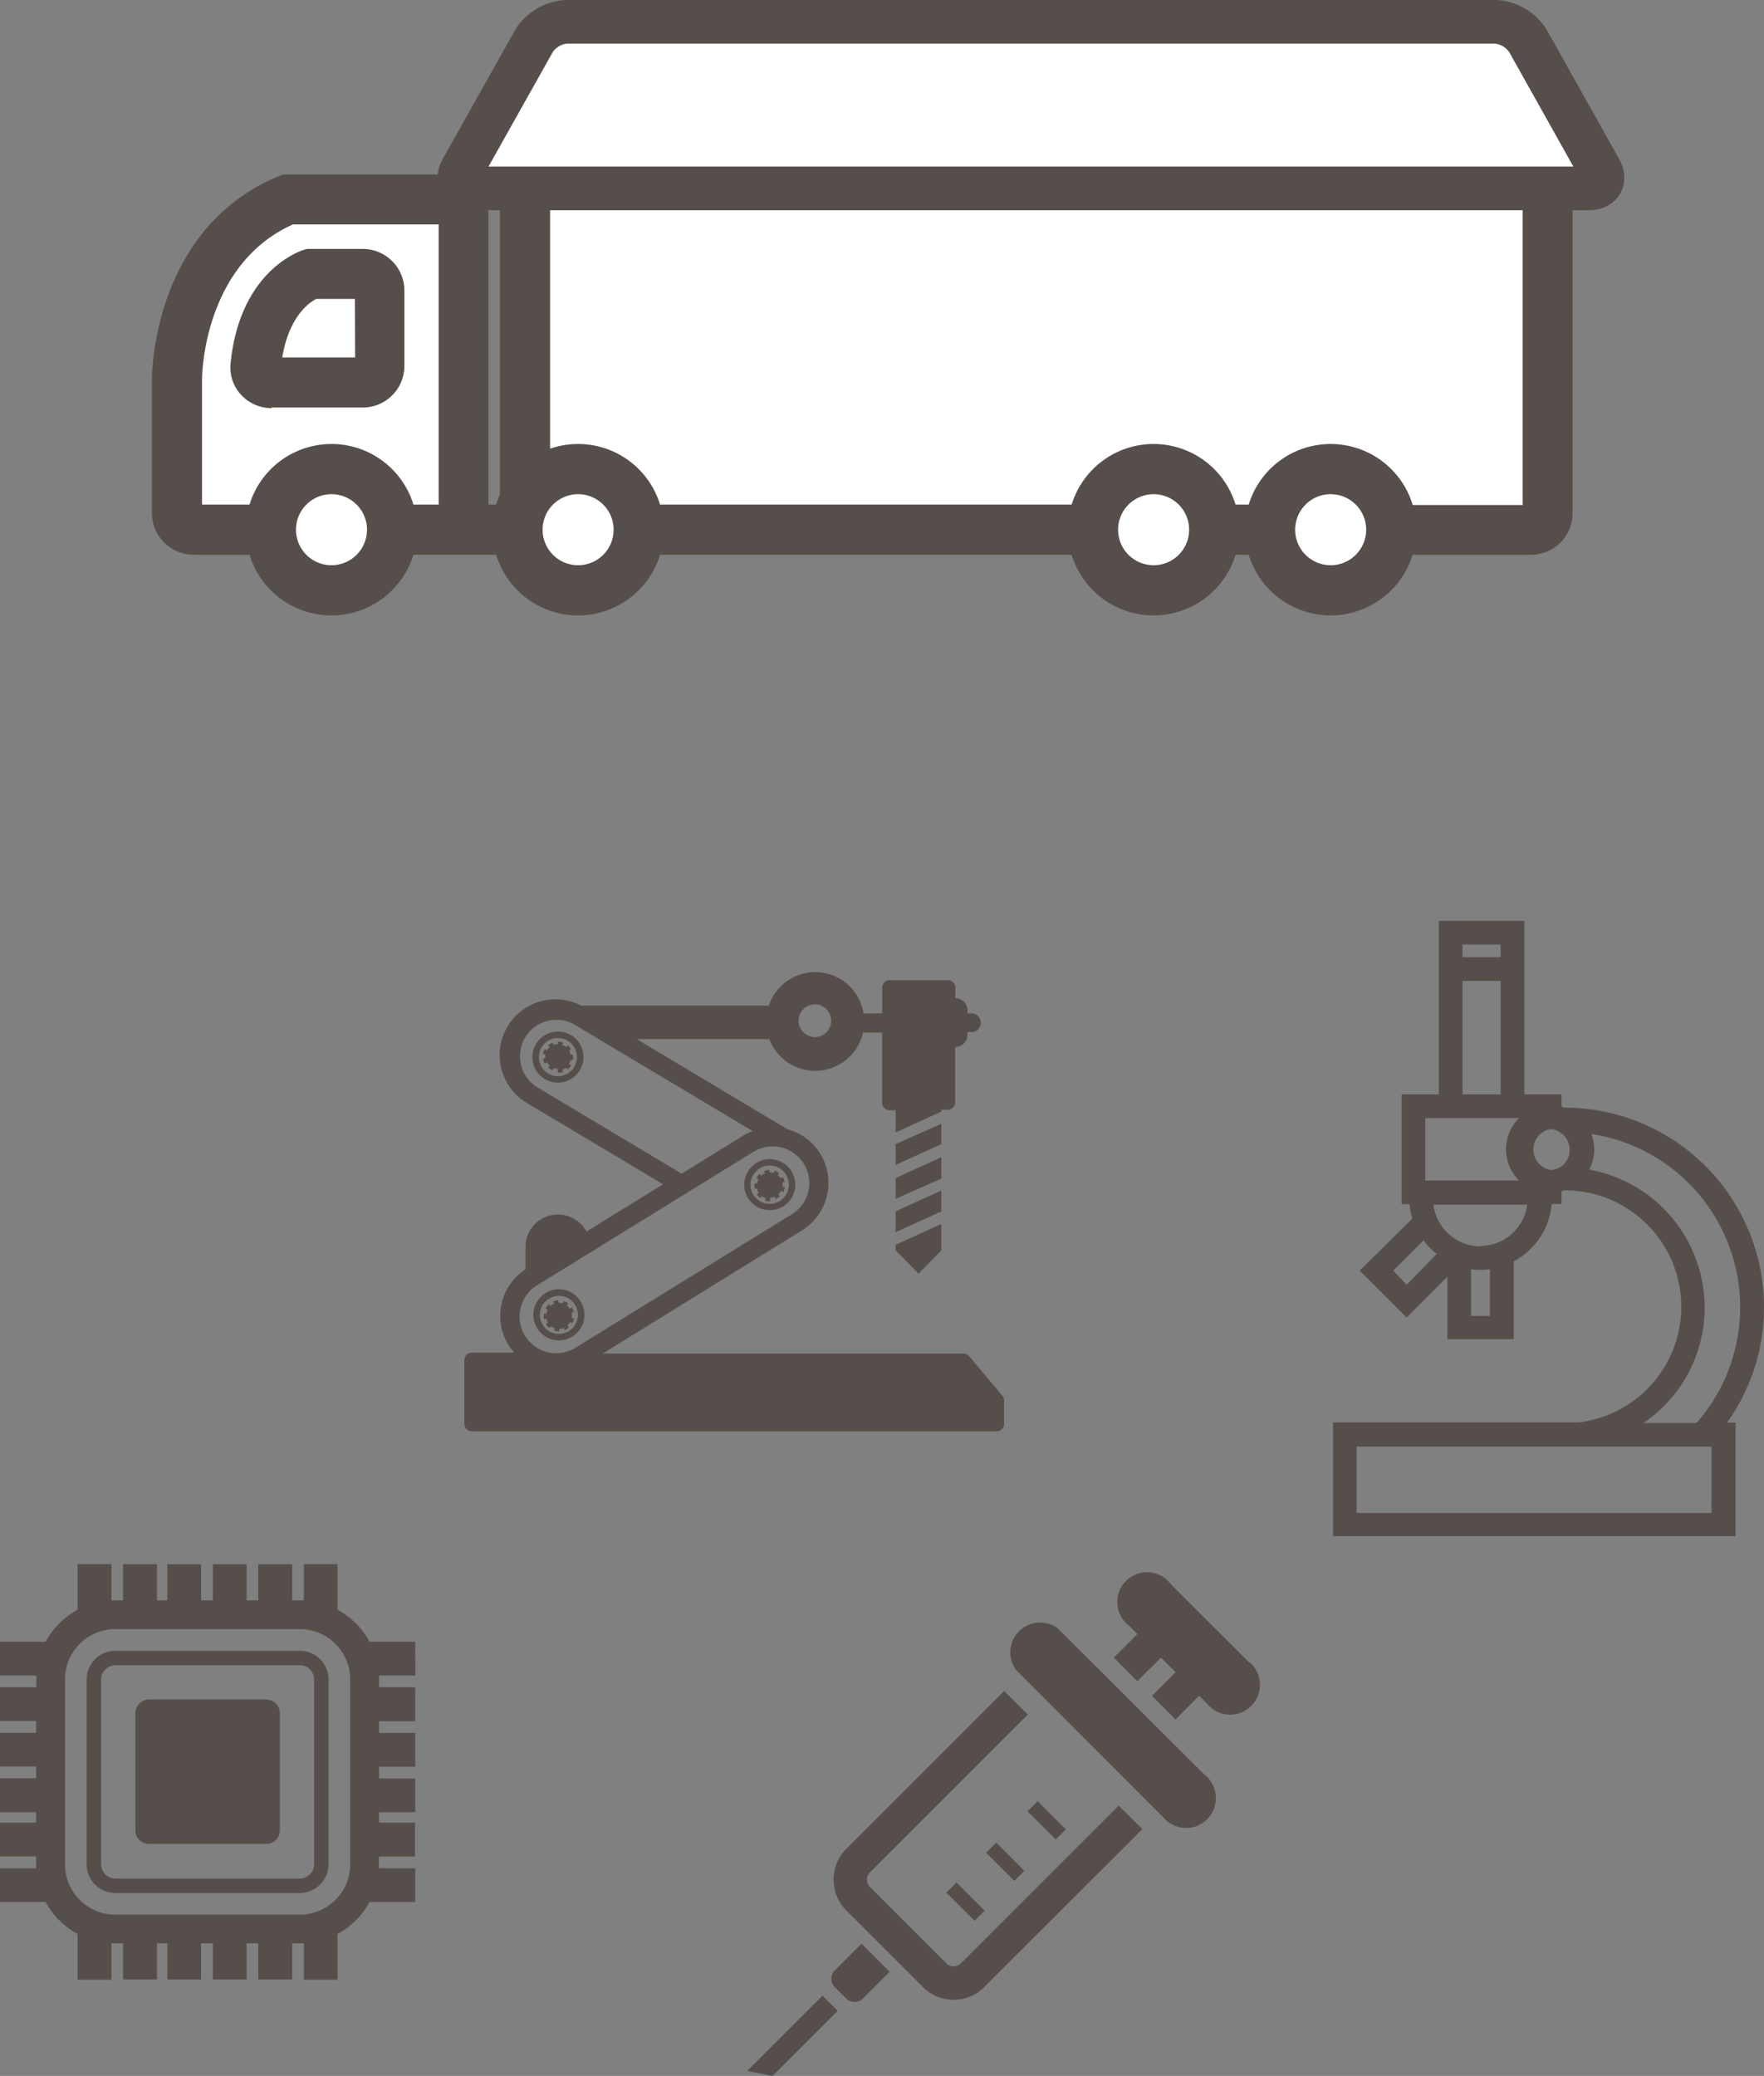 <svg xmlns="http://www.w3.org/2000/svg" width="169.38" height="199.32" viewBox="0 0 169.38 199.32">
  <rect x="0" y="0" width="169.38" height="199.32" fill="#808080" stroke="none"/>
  <defs>
    <style>
      .a {
        fill: #fff;
      }

      .b {
        fill: #564e4b;
      }

      .c {
        fill: none;
        stroke: #564e4b;
        stroke-miterlimit: 10;
        stroke-width: 4.19px;
      }
    </style>
  </defs>
  <title>general-cargo-transport</title>
  <g>
    <rect class="a" x="24.78" y="26.56" width="12.81" height="13.16"/>
    <rect class="a" x="50.51" y="10.91" width="98.21" height="39.14"/>
    <path class="a" d="M26,50.86a5.82,5.82,0,1,1,5.82,5.82A5.83,5.83,0,0,1,26,50.86"/>
    <path class="a" d="M17.5,50.05l10.1.4s2.34-9.1,8.89-1.07v1.87l8.5-.39L44,20.35H26L18.5,27ZM25,36.67l3.41-10.5,8.16.66.74,10.51Z"/>
    <g>
      <path class="a" d="M121.94,50.86a5.82,5.82,0,1,1,5.82,5.82,5.82,5.82,0,0,1-5.82-5.82"/>
      <path class="b" d="M127.76,59.09A8.23,8.23,0,1,1,136,50.86a8.24,8.24,0,0,1-8.23,8.23m0-11.64a3.41,3.41,0,1,0,3.41,3.41,3.41,3.41,0,0,0-3.41-3.41"/>
    </g>
    <path class="b" d="M31.83,59.09a8.23,8.23,0,1,1,8.23-8.23,8.24,8.24,0,0,1-8.23,8.23m0-11.64a3.41,3.41,0,1,0,3.41,3.41,3.41,3.41,0,0,0-3.41-3.41"/>
    <rect class="b" x="36.15" y="48.45" width="84.29" height="4.82"/>
    <g>
      <path class="a" d="M105,50.86a5.82,5.82,0,1,1,5.82,5.82A5.83,5.83,0,0,1,105,50.86"/>
      <path class="b" d="M110.81,59.09A8.23,8.23,0,1,1,119,50.86a8.24,8.24,0,0,1-8.23,8.23m0-11.64a3.41,3.41,0,1,0,3.41,3.41,3.41,3.41,0,0,0-3.41-3.41"/>
    </g>
    <path class="b" d="M18.61,53.27H26V48.45h-6.6V36.4c0-.44.16-11,8.72-14.85h14V50.86H46.9V20.75a4,4,0,0,0-4-4H27.16l-.45.19c-12,5-12.12,18.89-12.12,19.48V49.26a4,4,0,0,0,4,4"/>
    <path class="b" d="M133.58,53.27H147a4,4,0,0,0,4-4V12.69a4,4,0,0,0-4-4H52a4,4,0,0,0-4,4V50.86h4.82V13.49h93.39v35H133.58Z"/>
    <path class="a" d="M49.69,50.86a5.82,5.82,0,1,1,5.82,5.82,5.82,5.82,0,0,1-5.82-5.82"/>
    <path class="b" d="M55.51,59.09a8.23,8.23,0,1,1,8.23-8.23,8.24,8.24,0,0,1-8.23,8.23m0-11.64a3.41,3.41,0,1,0,3.41,3.41,3.41,3.41,0,0,0-3.41-3.41"/>
    <path class="b" d="M26.08,39.19a4,4,0,0,1-2.94-1.29,3.86,3.86,0,0,1-1-3c.89-9,6.8-10.83,7-10.9l.33-.1h5.36a4,4,0,0,1,4,4v7.23a4,4,0,0,1-4,4H26.08m8-10.43H30.37c-.7.36-2.61,1.68-3.27,5.62h7Z"/>
    <path class="b" d="M169.38,125.5a19.17,19.17,0,0,0-19.15-19.15h0l-.29-.11v-1.17h-3.57V88.41h-8.21v16.67h-3.57v10.53h.76a6.56,6.56,0,0,0,.26,1.39l-5.05,5,4.51,4.5,3.91-3.92v6h6.37v-7.48a6.86,6.86,0,0,0,3.64-5.5h.95v-1.2l.29-.11h0a11.18,11.18,0,0,1,1.36,22.28H128v10.92h38.65V136.59h-.82A19,19,0,0,0,169.38,125.5ZM140.43,90.69h3.66v1.22h-3.66Zm0,3.49h3.66v10.9h-3.66Zm-3.57,13.17h9a4.22,4.22,0,0,0,0,6h-9Zm-1.79,16L133.78,122l2.9-2.9a7.44,7.44,0,0,0,1.27,1.3Zm8,3h-1.82v-4.48a6.93,6.93,0,0,0,1.82,0Zm-.91-6.68a4.57,4.57,0,0,1-4.52-4h9A4.55,4.55,0,0,1,142.17,119.63Zm7.77-7.67a2,2,0,0,1-1.09.33,2,2,0,0,1,0-3.92,2,2,0,0,1,1.09,3.59Zm13.75,13.54a13.48,13.48,0,0,0-11.08-13.24,4.18,4.18,0,0,0,.48-1.93,4.07,4.07,0,0,0-.28-1.49,16.83,16.83,0,0,1,10.1,27.75h-5.09A13.44,13.44,0,0,0,163.69,125.5Zm.66,19.73H130.26v-6.37h34.09Z"/>
    <path class="b" d="M54.63,100.88l.2-.12a1.48,1.48,0,0,0-.32-.39l-.15.18-.16-.13-.21-.09.08-.22a1.43,1.43,0,0,0-.5-.09v.23a1.2,1.2,0,0,0-.42.08l-.08-.22a1.29,1.29,0,0,0-.44.25l.15.18-.28.31h0l-.19-.12a1.48,1.48,0,0,0-.18.48l.23,0a1.24,1.24,0,0,0,0,.43l-.22,0a1.43,1.43,0,0,0,.16.48l.21-.12.27.34-.15.17.2.15.23.11.08-.21a1.23,1.23,0,0,0,.42.07V103a1.22,1.22,0,0,0,.5-.08l-.07-.22a1.11,1.11,0,0,0,.37-.2l.15.17a1.35,1.35,0,0,0,.33-.38h0l-.2-.12a1.22,1.22,0,0,0,.15-.4l.22,0a1.46,1.46,0,0,0,0-.51l-.23,0A1.14,1.14,0,0,0,54.63,100.88ZM54.88,126l.22,0a1.45,1.45,0,0,0-.19-.47v0l-.19.12-.29-.31.14-.18a1.4,1.4,0,0,0-.45-.24l-.07.22a1.52,1.52,0,0,0-.42-.06v-.23a1.45,1.45,0,0,0-.5.11l.09.21-.19.09-.18.14-.15-.17a1.35,1.35,0,0,0-.31.4l.2.11a1.4,1.4,0,0,0-.13.41l-.23,0a1.75,1.75,0,0,0,0,.51l.23-.05a1.22,1.22,0,0,0,.15.4h0l-.19.12a1.57,1.57,0,0,0,.34.38l.14-.18a1.27,1.27,0,0,0,.38.2l-.07.22a1.41,1.41,0,0,0,.5.07v-.23a1.06,1.06,0,0,0,.42-.09l.08.22.22-.12.21-.15-.15-.17.26-.34.21.11a1.34,1.34,0,0,0,.15-.48l-.22,0A1.19,1.19,0,0,0,54.88,126Zm-2.5-1.84a2.45,2.45,0,1,0,3.37.8A2.45,2.45,0,0,0,52.38,124.15Zm2.25,3.65a1.83,1.83,0,1,1,.59-2.53A1.85,1.85,0,0,1,54.63,127.8Zm.19-28.42a2.45,2.45,0,1,0,.85,3.37A2.46,2.46,0,0,0,54.82,99.38Zm.32,3.05a1.83,1.83,0,1,1-.64-2.52A1.84,1.84,0,0,1,55.14,102.43ZM86,120.05l2.2,2.24,2.19-2.24v-2.53l-4.39,2Zm4.39-8.94-4.39,2v2l4.39-1.95Zm0-3.21L86,109.85v2l4.39-2Zm0,6.41-4.39,2v2l4.39-2ZM76,112.46a2.45,2.45,0,1,0-.8,3.37A2.45,2.45,0,0,0,76,112.46Zm-1.12,2.85a1.84,1.84,0,1,1,.59-2.53A1.85,1.85,0,0,1,74.88,115.31ZM96.24,134l-3.18-3.78a.71.71,0,0,0-.55-.26H57.88L77,118.14a5.37,5.37,0,0,0,1.75-7.38,5.29,5.29,0,0,0-3.13-2.33L61.13,99.77l12.74,0a4.71,4.71,0,0,0,9-.63h1.83v6.74a.75.75,0,0,0,.21.51.74.74,0,0,0,.51.21H86v2.13l4.39-2v-.18H91a.72.72,0,0,0,.72-.72v-5.3a1.17,1.17,0,0,0,1.17-1.17V99.1h.51a.91.91,0,0,0,0-1.8H92.9V97a1.18,1.18,0,0,0-1.17-1.17v-1a.74.74,0,0,0-.21-.51.71.71,0,0,0-.51-.21H85.43a.69.69,0,0,0-.51.21.74.74,0,0,0-.21.51V97.3H82.92a4.7,4.7,0,0,0-9.1-.75l-14.48,0-3.55,0a5.35,5.35,0,0,0-5.26,9.31l13.14,7.85-7.36,4.54a3.11,3.11,0,0,0-5.85,1.49v2.13a5.35,5.35,0,0,0-1.63,7.29,4.8,4.8,0,0,0,.55.71H45.31a.74.74,0,0,0-.51.21.71.71,0,0,0-.21.51v6.12a.71.71,0,0,0,.21.51.74.74,0,0,0,.51.21H95.69a.72.72,0,0,0,.72-.72v-2.34A.71.71,0,0,0,96.24,134ZM78.18,96.43h0A1.58,1.58,0,0,1,79.81,98v0a1.57,1.57,0,0,1-1.54,1.58h0a1.6,1.6,0,0,1-1.59-1.54h0V98A1.59,1.59,0,0,1,78.18,96.43Zm-26.69,7.9a3.5,3.5,0,0,1,3.59-6l17.19,10.27a5.62,5.62,0,0,0-.89.43l-5.93,3.66Zm-1.08,23.92a3.52,3.52,0,0,1,1.14-4.83l20.8-12.83a3.51,3.51,0,0,1,3.68,6l-20.8,12.83A3.51,3.51,0,0,1,50.41,128.25Zm24.71-14.76.23,0a1.5,1.5,0,0,0-.19-.48h0l-.19.12-.29-.31.14-.19a1.6,1.6,0,0,0-.45-.23l-.07.22a1.54,1.54,0,0,0-.43-.06v-.23a1.45,1.45,0,0,0-.5.11l.09.21-.19.09-.18.14-.15-.17a1.35,1.35,0,0,0-.31.4l.2.11a1.44,1.44,0,0,0-.13.4l-.23,0a1.46,1.46,0,0,0,0,.51l.23,0a1,1,0,0,0,.15.4h0l-.19.12a1.38,1.38,0,0,0,.34.38l.14-.18a1.54,1.54,0,0,0,.38.2l-.07.22a1.68,1.68,0,0,0,.5.07V115a1.07,1.07,0,0,0,.43-.09l.08.22.22-.12.21-.15-.15-.17.26-.34.21.11a2.08,2.08,0,0,0,.16-.48l-.23,0A1.26,1.26,0,0,0,75.12,113.49Z"/>
    <path class="b" d="M25.56,163.18H14.31A1.31,1.31,0,0,0,13,164.49v11.25a1.31,1.31,0,0,0,1.31,1.31H25.56a1.31,1.31,0,0,0,1.31-1.31V164.49A1.31,1.31,0,0,0,25.56,163.18Zm14.31-5.55H35.48a7.56,7.56,0,0,0-3.07-3.07v-4.38H29.17v3.48H28.05v-3.47H24.8v3.47H23.68v-3.47H20.43v3.47H19.31v-3.47H16.07v3.47h-1v-3.47H11.82v3.47H10.7v-3.48H7.45v4.38a7.62,7.62,0,0,0-3.07,3.07H0v3.25H3.49c0,.12,0,.24,0,.37V162H0v3.24H3.47v1.13H0v3.24H3.47v1.13H0V174H3.47v1H0v3.24H3.47V179c0,.13,0,.25,0,.38H0v3.24H4.38a7.62,7.62,0,0,0,3.07,3.07v4.39H10.7v-3.49l.37,0h.75v3.47h3.25v-3.47h1v3.47h3.24v-3.47h1.12v3.47h3.25v-3.47H24.8v3.47h3.25v-3.47h.74l.38,0v3.49h3.24v-4.39a7.56,7.56,0,0,0,3.07-3.07h4.39v-3.24H36.38c0-.13,0-.25,0-.38v-.75h3.47V175H36.4v-1h3.47v-3.24H36.4v-1.13h3.47v-3.24H36.4v-1.13h3.47V162H36.4v-.75c0-.13,0-.25,0-.37h3.49ZM33.63,179a4.86,4.86,0,0,1-4.84,4.84H11.07A4.84,4.84,0,0,1,6.24,179V161.25a4.83,4.83,0,0,1,4.83-4.83H28.79a4.84,4.84,0,0,1,4.84,4.83ZM28.79,158.5H11.07a2.75,2.75,0,0,0-2.75,2.75V179a2.76,2.76,0,0,0,2.75,2.76H28.79A2.78,2.78,0,0,0,31.55,179V161.25A2.76,2.76,0,0,0,28.79,158.5ZM30.16,179a1.38,1.38,0,0,1-1.37,1.37H11.07A1.37,1.37,0,0,1,9.71,179V161.25a1.36,1.36,0,0,1,1.36-1.36H28.79a1.37,1.37,0,0,1,1.37,1.36Z"/>
    <g>
      <path class="b" d="M92.27,188.51a1,1,0,0,1-.33.22,1,1,0,0,1-.56.05.91.91,0,0,1-.51-.27l-7.34-7.33a.84.84,0,0,1-.21-.33,1.08,1.08,0,0,1-.06-.56,1,1,0,0,1,.27-.51l15.16-15.16-2.27-2.26L81.27,177.51a4.06,4.06,0,0,0-.92,1.39,4.19,4.19,0,0,0,.92,4.54l7.33,7.33a4.24,4.24,0,0,0,1.39.93,4.31,4.31,0,0,0,2.38.23,4.18,4.18,0,0,0,2.16-1.16l15.16-15.15-2.27-2.26Z"/>
      <path class="b" d="M80.27,189.08a1.18,1.18,0,0,0-.22,1.61l1.31,1.3a1.16,1.16,0,0,0,1.61-.22l2.45-2.45-2.69-2.7Z"/>
      <polygon class="b" points="71.75 198.84 74.18 199.32 80.43 193.07 78.98 191.61 71.75 198.84"/>
      <path class="b" d="M101.57,156.35a2.86,2.86,0,0,0-4,4l14.12,14.13a2.86,2.86,0,1,0,4-4.05Z"/>
      <path class="b" d="M119.92,159.6l-7.48-7.48a2.86,2.86,0,1,0-4,4l.77.77-2.26,2.27,2.26,2.26,2.27-2.26,1.4,1.4-2.26,2.26,2.26,2.27,2.26-2.27.78.78a2.86,2.86,0,1,0,4-4.05Z"/>
      <rect class="b" x="99.82" y="172.86" width="1.37" height="3.83" transform="translate(-94.15 122.26) rotate(-45)"/>
      <rect class="b" x="95.84" y="176.84" width="1.37" height="3.83" transform="translate(-98.11 120.54) rotate(-44.98)"/>
      <rect class="b" x="92.02" y="180.67" width="1.37" height="3.83" transform="translate(-101.95 119.03) rotate(-45)"/>
    </g>
    <g>
      <path class="a" d="M153.63,16.27c.57,1,.09,1.82-1.07,1.82H45.42c-1.15,0-1.63-.82-1.07-1.82L51.28,3.92A4,4,0,0,1,54.4,2.09h89.19a4,4,0,0,1,3.12,1.83Z"/>
      <path class="c" d="M153.63,16.27c.57,1,.09,1.82-1.07,1.82H45.42c-1.15,0-1.63-.82-1.07-1.82L51.28,3.92A4,4,0,0,1,54.4,2.09h89.19a4,4,0,0,1,3.12,1.83Z"/>
    </g>
  </g>
</svg>
